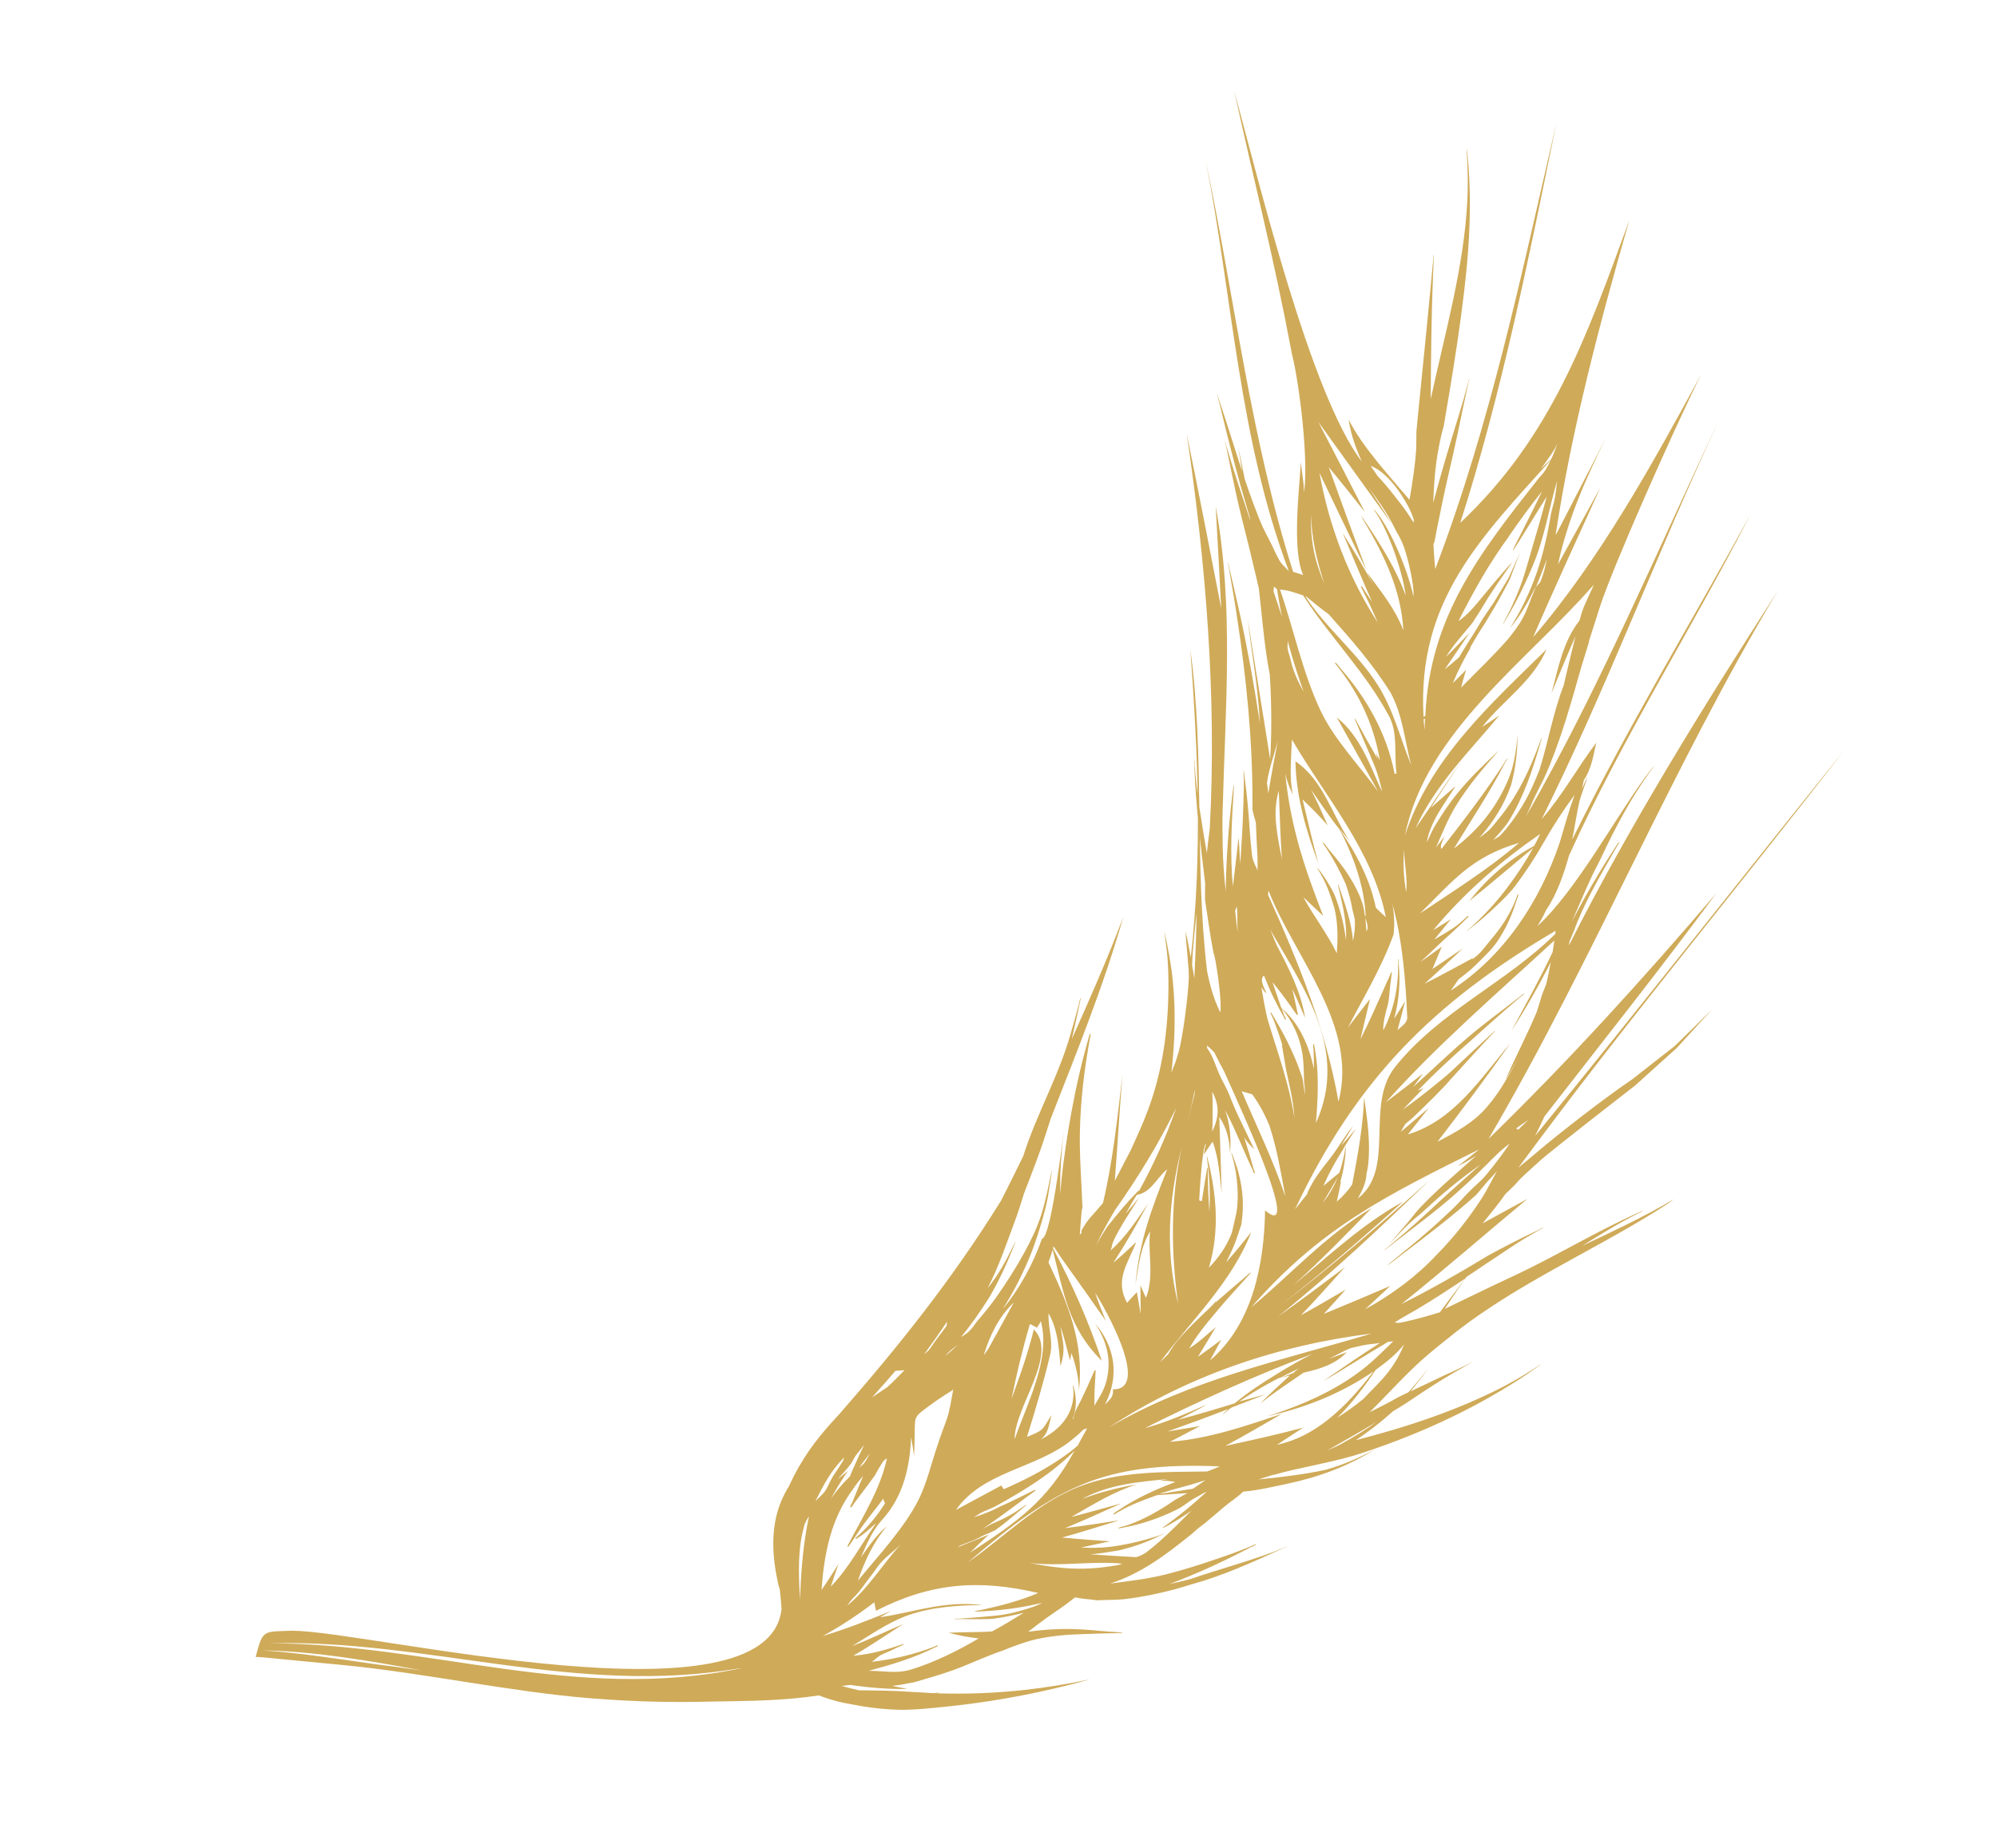 <svg xmlns="http://www.w3.org/2000/svg" width="161" height="149" viewBox="0 0 161 149" fill="none"><path d="M105.054 40.127C105.264 39.553 104.949 38.192 104.876 37.264C104.747 39.546 104.148 44.371 105.068 46.38C104.798 46.272 104.535 46.198 104.252 46.111C100.821 35.308 99.537 24.021 97.213 12.97C99.372 24 99.882 35.418 103.896 46.019C103.896 46.019 103.896 46.019 103.879 46.022C103.638 45.784 103.312 45.474 103.153 45.203C102.882 44.721 102.714 44.309 102.481 43.839C102.333 43.53 102.147 43.21 101.999 42.901C101.83 42.578 101.665 42.183 101.534 41.871C100.306 38.819 99.439 35.699 98.397 32.594C98.306 32.309 98.206 31.973 98.095 31.674C98.225 32.165 98.359 32.672 98.471 33.166C98.936 35.12 99.429 37.033 99.963 38.974C100.317 40.257 100.725 41.547 101.078 42.829C100.409 40.737 99.674 38.675 99.053 36.555C99.013 36.438 98.953 36.219 98.909 36.085C98.862 35.934 98.812 35.766 98.782 35.612C98.779 35.595 98.762 35.598 98.765 35.615C98.792 35.752 98.835 35.975 98.875 36.092C99.113 37.236 99.331 38.367 99.586 39.509C99.927 41.096 100.33 42.636 100.723 44.213C100.906 44.978 101.088 45.742 101.278 46.541C101.344 46.795 101.42 47.189 101.49 47.46C101.906 51.094 102.098 54.771 103.453 58.207C110.009 68.443 112.908 68.827 113.456 82.104C113.402 82.559 112.962 82.768 112.666 83.074C112.873 82.305 113.094 81.516 113.281 80.734C113.001 81.214 112.7 81.681 112.399 82.148C112.803 80.648 112.913 79.187 112.756 77.636C112.746 77.584 112.751 77.335 112.714 77.324C112.68 77.331 112.726 77.57 112.719 77.625C112.753 79.556 112.394 81.384 111.529 83.079C111.465 82.558 111.756 81.489 111.862 81.114C112.017 80.533 111.995 80.146 112.049 79.78C112.083 79.4 112.093 79.363 112.13 79.089C112.166 78.816 112.174 78.672 112.216 78.433C112.213 78.416 112.21 78.398 112.193 78.402C112.176 78.405 112.172 78.388 112.158 78.408C112.05 78.678 112.037 78.698 111.901 79.009C111.748 79.323 111.846 79.091 111.602 79.671C111.094 80.817 110.311 82.567 109.679 83.808C109.92 82.749 110.202 81.629 110.456 80.549C109.858 81.322 109.274 82.074 108.677 82.846C109.961 80.378 111.402 77.985 112.352 75.35C113.042 69.246 106.433 64.085 104.687 58.343C102.409 51.033 101.399 43.479 99.82 36.016C101.143 44.363 102.914 52.73 102.401 61.236C101.809 57.422 101.169 53.635 100.576 49.822C100.912 52.672 101.436 55.485 101.576 58.337C101.145 55.453 100.628 52.584 100.009 49.735C99.694 48.285 99.339 46.808 99.003 45.344C99 45.327 98.983 45.33 98.986 45.347C99.049 45.673 99.145 46.17 99.18 46.447C99.378 47.564 99.578 48.699 99.731 49.771C100.49 54.726 100.988 59.712 100.976 64.727C100.985 64.867 100.977 65.1 100.972 65.26C101.041 65.62 101.145 65.974 101.252 66.344C101.28 67.227 101.328 68.124 101.376 69.021C101.395 69.302 101.38 69.874 101.382 70.069C101.384 70.264 101.409 70.117 101.419 70.257C101.227 69.814 100.993 69.433 100.939 68.963C100.858 68.268 100.795 67.569 100.748 66.868C100.659 65.481 100.542 64.135 100.347 62.751C100.327 62.648 100.3 62.138 100.265 62.144C100.248 62.148 100.275 62.658 100.278 62.764C100.287 63.917 100.238 65.046 100.192 66.193C100.149 67.356 100.052 68.512 99.992 69.679C99.929 68.98 99.934 68.268 99.85 67.556C99.711 68.862 99.557 70.189 99.397 71.482C99.149 68.899 99.298 66.258 99.464 63.703C99.502 63.073 99.463 63.24 99.406 63.678C99.061 66.41 98.856 69.133 98.819 71.895C98.698 70.71 98.597 69.539 98.578 68.334C98.568 67.358 98.531 66.335 98.572 65.349C98.775 57.171 99.498 48.927 98.009 40.826C98.164 43.568 98.316 46.294 98.453 49.04C97.549 44.344 96.628 39.652 95.676 34.984C97.226 45.526 98.094 56.129 97.535 66.793C97.451 67.467 97.365 68.123 97.298 68.794C96.894 66.419 96.477 64.064 96.312 61.644C96.306 61.52 96.332 61.373 96.291 61.257C96.269 61.51 96.301 61.77 96.299 62.037C96.428 65.105 96.786 68.163 97.161 71.219C97.141 71.667 97.154 72.109 97.151 72.554C97.374 73.986 97.526 75.237 97.813 76.727C97.869 77.019 97.864 76.806 98.005 77.543C98.133 78.301 98.504 80.593 98.387 81.646C97.87 80.626 97.54 79.464 97.312 78.281C96.296 69.68 97.135 61.023 95.968 52.379C96.582 60.827 96.939 68.774 96.005 77.218C95.87 76.515 95.749 75.792 95.579 75.096C95.615 75.835 95.695 76.531 95.752 77.284C95.789 77.757 95.841 78.209 95.847 78.794C95.791 80.351 95.346 83.76 94.999 84.911C94.575 86.308 94.765 85.543 94.436 86.512C94.731 83.985 94.797 81.556 94.548 79.062C94.417 77.737 94.153 76.366 93.865 75.053C93.955 75.8 94.079 76.629 94.135 77.382C94.188 78.118 94.206 78.95 94.201 79.662C94.177 83.043 93.732 86.364 92.546 89.524C92.124 90.654 91.647 91.688 91.146 92.779C90.716 93.591 90.306 94.416 89.876 95.228C90.095 92.395 90.256 89.539 90.492 86.703C90.087 90.14 89.727 93.621 88.922 97.011C88.577 97.433 88.239 97.8 87.859 98.229C87.642 98.484 87.41 98.848 87.237 99.148C87.181 99.23 87.16 99.305 87.211 99.384C87.152 99.449 87.114 99.527 87.052 99.575C87.09 99.123 87.168 98.148 87.191 97.806C87.214 97.464 87.248 97.547 87.27 97.382C87.274 97.222 87.268 97.098 87.252 97.013C87.195 95.424 87.073 93.866 87.056 92.305C87.034 89.697 87.292 87.159 87.721 84.588C87.753 84.387 87.814 84.055 87.857 83.816C87.871 83.707 87.91 83.539 87.924 83.43C87.932 83.375 87.857 83.354 87.849 83.409C87.712 83.897 87.551 84.444 87.431 84.929C86.886 86.989 86.467 89.06 86.124 91.152C85.851 92.875 85.592 94.578 85.484 96.322C85.415 94.025 85.671 91.754 86.019 89.501C85.802 90.592 84.826 99.737 84.004 99.895C83.267 101.974 82.24 103.842 80.848 105.568C81.725 104.119 82.238 103.185 82.972 101.462C83.488 100.261 84.283 97.744 84.494 96.442C84.677 95.269 84.715 95.191 84.818 94.247C84.562 95.504 84.324 96.759 83.949 97.951C83.606 99.03 83.134 99.992 82.596 100.984C81.913 102.235 81.162 103.41 80.339 104.582C79.865 105.259 79.288 105.957 78.736 106.596C78.332 107.172 78.103 107.465 77.478 107.816C78.3 106.823 79.023 105.777 79.718 104.683C80.512 103.358 81.186 101.877 81.737 100.491C81.964 99.915 81.912 100.014 81.696 100.464C81.123 101.64 80.467 102.851 79.618 103.885C80.527 102.146 81.157 100.248 81.848 98.391C82.106 97.701 82.334 96.947 82.555 96.246C83.001 95.059 83.472 93.902 83.895 92.683C84.184 91.881 84.444 91.013 84.713 90.197C86.809 84.835 88.98 79.495 90.56 73.948C89.3 77.282 87.867 80.544 86.412 83.792C86.663 82.695 86.911 81.581 87.141 80.47C87.07 80.466 86.987 80.962 86.966 81.037C86.762 81.823 86.537 82.595 86.313 83.367C85.354 86.786 83.549 89.87 82.491 93.237C81.904 94.435 81.317 95.632 80.709 96.815C76.79 103.132 72.552 108.445 67.658 114.043C66.141 115.668 65.036 117.036 63.998 119.031C63.88 119.249 63.72 119.618 63.591 119.873C61.999 122.401 62.149 125.305 62.827 128.089C62.845 127.535 63.061 130.319 63.007 129.76C61.941 139.456 29.904 131.549 23.604 131.5C21.221 131.586 21.198 131.377 20.635 133.529L20.652 133.526C20.608 133.57 20.583 133.628 20.707 133.622C20.991 133.62 21.281 133.653 21.589 133.683C21.897 133.713 22.259 133.749 22.567 133.779C24.541 133.968 25.663 134.072 27.8 134.282C34.213 134.913 41.188 136.432 47.632 136.95C51.258 137.23 54.044 137.298 57.546 137.21C60.346 137.168 63.221 137.148 66.017 136.716C66.938 137.072 67.874 137.318 68.845 137.469C70.195 137.742 72.1 137.944 73.47 137.858C74.141 137.836 74.802 137.762 75.466 137.705C78.398 137.425 81.283 136.994 84.163 136.35C85.407 136.075 86.645 135.766 87.876 135.422C86.135 135.793 84.394 136.075 82.62 136.274C80.287 136.528 77.925 136.627 75.564 136.549C75.612 136.522 75.66 136.495 75.708 136.468C75.475 136.548 75.208 136.546 74.972 136.521C74.448 136.479 74.038 136.469 73.48 136.435C72.108 136.325 70.65 136.322 69.261 136.305C68.779 136.202 68.311 136.079 67.86 135.953C68.086 135.927 68.329 135.898 68.556 135.872C70.074 136.095 71.609 136.226 73.15 136.196C72.743 136.114 72.336 136.033 71.93 135.951C72.348 135.906 72.779 135.841 73.187 135.745C73.448 135.712 73.722 135.659 73.972 135.576C74.998 135.272 75.725 135.078 76.806 134.692C78.037 134.26 79.549 133.524 80.87 133.092C81.134 132.988 81.511 132.827 81.762 132.743C82.342 132.525 82.977 132.314 83.539 132.188C84.852 131.899 86.061 131.809 87.368 131.77C88.409 131.73 89.453 131.706 90.497 131.683C90.539 131.622 90.114 131.632 90.039 131.611C89.608 131.588 89.105 131.56 88.688 131.516C87.799 131.421 86.954 131.37 86.081 131.36C85.013 131.353 83.945 131.434 82.889 131.584C83.337 131.231 84.067 130.682 84.49 130.387C85.322 129.818 85.934 129.398 86.674 128.811C87.139 128.917 87.625 128.948 88.097 129C88.24 129.007 88.356 129.056 88.497 129.047C89.165 129.007 89.986 129.027 90.613 128.959C92.003 128.798 93.268 128.537 94.588 128.194C95.113 128.057 95.631 127.887 96.152 127.733C98.433 127.116 100.953 125.991 103.11 125.007C103.288 124.919 103.532 124.801 103.731 124.728C103.748 124.724 103.745 124.707 103.728 124.71C103.628 124.747 103.515 124.805 103.415 124.842C103.216 124.916 102.973 125.034 102.773 125.107C100.553 125.944 98.286 126.54 96.053 127.308C95.463 127.475 94.866 127.607 94.27 127.74C96.326 126.971 98.303 126.075 100.275 125.055C100.406 124.995 100.633 124.88 100.76 124.802C100.904 124.721 101.192 124.648 101.258 124.528C101.272 124.508 101.255 124.511 101.238 124.515C101.09 124.579 100.86 124.676 100.729 124.737C99.875 125.097 98.993 125.409 98.125 125.7C96.725 126.183 95.418 126.595 93.978 126.961C92.52 127.33 90.989 127.501 89.499 127.699C91.976 126.902 94.01 125.373 96.024 123.741C96.21 123.599 96.492 123.313 96.757 123.12C97.225 122.781 98.245 121.892 98.596 121.593C99.298 120.996 99.642 120.841 100.227 120.284C101.399 120.183 102.588 119.9 103.733 119.662C106.328 119.109 108.669 118.25 110.903 116.842C109.635 117.548 108.321 118.104 106.925 118.515C105.115 118.899 103.292 119.125 101.46 119.3C101.745 119.21 102.012 119.123 102.314 119.029C102.431 118.989 102.599 118.939 102.736 118.912C102.842 118.91 102.965 118.904 103.071 118.901C102.982 118.9 102.876 118.903 102.787 118.902C104.896 118.319 107.089 117.985 109.192 117.367C113.933 115.868 118.448 113.843 122.619 111.139C122.997 110.888 123.437 110.59 123.812 110.322C123.922 110.248 124.077 110.129 124.187 110.055C124.205 110.051 124.181 110.02 124.184 110.038C123.238 110.664 122.269 111.259 121.252 111.793C117.47 113.747 113.408 115.08 109.293 116.139C110.366 115.435 111.354 114.658 112.308 113.799C113.109 113.343 113.876 112.804 114.632 112.303C115.815 111.524 116.974 110.804 118.211 110.121C118.373 110.037 118.63 109.898 118.806 109.794C118.627 109.881 118.366 110.003 118.204 110.087C117.555 110.407 116.951 110.684 116.312 110.967C115.45 111.381 114.588 111.796 113.723 112.194C114.213 111.602 114.683 110.996 115.129 110.359C114.701 110.904 114.317 111.404 113.834 111.941C113.789 111.986 113.565 112.295 113.462 112.315C112.906 112.565 112.424 112.835 111.895 113.132C111.428 113.382 110.906 113.625 110.422 113.878C111.856 112.465 113.198 110.944 114.7 109.607C115.595 108.812 116.525 108.1 117.447 107.354C122.365 103.545 128.034 101.05 133.308 97.795C133.672 97.565 134.133 97.281 134.494 97.034C134.556 96.986 134.92 96.756 134.866 96.749C132.504 98.146 130.025 99.298 127.549 100.468C129.024 99.544 130.581 98.587 132.106 97.831C132.69 97.541 132.522 97.591 132.113 97.776C128.676 99.309 125.466 101.278 122.076 102.873C121.372 103.186 120.888 103.439 120.153 103.776C118.995 104.319 117.666 104.983 116.478 105.55C117.042 104.695 117.62 103.819 118.221 102.975C118.349 102.897 118.521 102.775 118.631 102.701C118.947 102.498 119.401 102.179 119.669 102.003C120.948 101.17 122.087 100.347 123.383 99.6C123.734 99.39 124.105 99.194 124.455 98.984C124.25 99.024 124.084 99.18 123.885 99.254C122.549 99.885 121.254 100.543 119.969 101.252C117.693 102.632 115.373 103.968 112.99 105.155C116.422 102.397 119.756 99.498 123.14 96.678C121.934 97.337 120.728 97.996 119.522 98.655C120.14 97.896 120.889 96.987 121.36 96.293C123.09 94.662 121.527 95.958 124.255 93.514C124.951 92.882 130.313 88.704 131.814 87.544C133.299 86.21 133.994 85.578 135.176 84.515C136.114 83.482 137.084 82.424 138.039 81.387C137.04 82.379 136.023 83.375 135.02 84.35C133.863 85.266 132.886 86.005 131.623 87.012C129.342 88.553 125.68 91.409 123.924 92.902C122.154 94.416 123.58 93.146 122.395 94.192C130.832 82.722 139.974 71.773 148.652 60.541C140.336 70.886 132.16 81.311 123.762 91.6C124.019 91.089 124.273 90.56 124.509 90.035C129.166 84.038 133.86 78.14 138.37 72.029C132.423 78.985 126.575 85.443 120.006 91.844C128.395 77.539 134.715 61.998 143.313 47.671C137.404 56.86 131.404 66.492 126.491 76.235C126.509 76.143 126.516 75.999 126.538 75.924C126.559 75.849 126.534 75.907 126.572 75.829C126.611 75.75 126.684 75.576 126.719 75.481C126.865 75.132 127.032 74.709 127.161 74.365C128.032 72.242 129.203 70.293 130.33 68.299C130.368 68.22 130.558 68.006 130.524 67.923C130.521 67.906 130.504 67.91 130.49 67.93C130.435 68.012 130.324 68.175 130.269 68.257C128.978 70.229 127.8 72.233 126.727 74.324C127.246 73.14 127.73 71.963 128.282 70.772C128.533 70.226 128.904 69.568 129.154 69.022C130.277 66.638 131.491 64.361 133.033 62.215C133.133 62.09 133.299 61.844 133.413 61.698C133.117 62.004 132.885 62.368 132.612 62.705C130.057 66.236 127.046 71.828 123.952 74.68C124.208 74.258 124.448 73.838 124.646 73.392C125.521 72.121 126.087 70.448 126.498 68.983C130.831 59.458 136.356 50.77 141.126 41.481C136.326 50.243 131.172 58.735 126.751 67.708C126.96 66.672 127.111 65.613 127.341 64.591C127.531 63.915 127.813 63.256 128.003 62.58C127.856 62.928 127.69 63.262 127.543 63.61C127.586 63.371 127.646 63.128 127.692 62.906C128.315 61.986 128.452 60.947 128.693 59.888C127.179 61.903 125.958 64.146 124.298 66.048C129.497 55.574 133.626 44.525 138.569 33.923C133.526 44.562 128.912 55.58 123.044 65.809C123.322 65.222 123.507 64.707 123.802 64.117C124.226 63.271 124.604 62.559 124.963 61.654C125.629 59.944 126.028 58.783 126.599 56.861C127.156 55.047 127.169 54.743 128.03 52.018C128.486 50.597 127.363 53.995 128.984 48.937C130.03 45.697 134.887 34.738 137.155 30.179C133.36 37.147 129.039 45.07 123.606 51.377C125.326 47.385 127.21 43.325 129.018 39.334C127.884 41.383 126.74 43.469 125.606 45.518C126.375 41.94 127.843 38.583 129.472 35.319C128.125 37.924 126.792 40.509 125.445 43.114C125.442 43.097 125.442 43.097 125.422 43.083C126.736 34.495 128.959 26.105 131.354 17.771C127.95 27.046 125.129 35.195 117.727 42.165C121.099 31.617 123.258 20.769 125.475 9.946C122.639 22.168 120.195 34.119 115.709 45.895C115.648 45.214 115.592 44.549 115.566 43.861C115.607 43.8 115.621 43.779 115.642 43.704C115.681 43.537 115.727 43.315 115.749 43.151C115.788 42.983 115.83 42.744 115.856 42.597C116.122 41.301 116.374 40.027 116.663 38.762C116.953 37.498 117.246 36.251 117.516 34.973C117.785 33.695 118.037 32.42 118.323 31.139C118.348 30.991 118.408 30.749 118.451 30.599L118.447 30.581L118.43 30.585C118.388 30.735 118.328 30.978 118.286 31.128C117.909 32.587 117.451 33.99 117.016 35.425C116.49 37.125 116.016 38.816 115.549 40.541C115.602 39.34 115.628 38.553 115.802 37.24C115.888 36.584 116.145 35.148 116.39 34.39C116.534 33.474 116.708 32.534 116.855 31.634C117.288 28.992 117.704 26.353 118.014 23.716C118.392 20.604 118.61 17.488 118.451 14.355C118.424 13.756 118.371 13.108 118.307 12.499C118.301 12.376 118.278 12.167 118.255 12.047C118.252 12.03 118.235 12.033 118.238 12.05C118.327 13.437 118.369 14.851 118.297 16.233C118.008 21.656 116.478 26.909 115.345 32.192C115.369 28.899 115.396 25.624 115.525 22.329C115.554 21.737 115.586 21.073 115.597 20.485C115.555 20.635 115.567 20.793 115.546 20.957C115.178 24.955 114.773 28.943 114.371 32.948C114.305 33.529 114.256 34.197 114.193 34.795C114.194 35.257 114.176 35.722 114.177 36.184C114.088 37.57 113.869 38.927 113.637 40.305C112.022 38.377 109.855 36.075 108.731 33.839C108.907 35.031 109.29 36.095 109.792 37.224C105.635 31.787 101.477 14.531 99.509 7.356C101.143 14.826 102.632 20.44 104.172 28.62C104.698 30.616 105.631 37.581 105.054 40.127ZM106.935 117.002C108.296 116.224 109.661 115.464 111.012 114.635C110.093 115.31 109.137 115.885 108.141 116.432C107.917 116.564 107.523 116.729 107.31 116.823C107.097 116.917 107.1 116.935 106.935 117.002ZM96.291 78.886C96.225 78.544 96.173 78.18 96.107 77.838C96.155 76.425 96.315 75.043 96.473 73.644C96.444 75.249 96.392 76.823 96.308 78.421C96.311 78.527 96.299 78.743 96.291 78.886ZM114.003 42.207C113.347 41.107 112.652 40.264 111.882 39.31C111.627 39.004 111.332 38.669 111.063 38.383C110.87 38.118 110.64 37.754 110.498 37.568C112.024 38.11 113.461 40.499 113.861 41.559C114.24 42.606 113.768 41.541 114.003 42.207ZM114.455 43.169C114.455 43.169 114.431 43.138 114.428 43.12C114.448 43.134 114.455 43.169 114.455 43.169ZM124.586 37.912C124.368 38.257 124.182 38.399 124.068 38.545C119.312 44.579 115.257 49.732 114.912 57.725C114.864 57.752 114.815 57.779 114.767 57.806C114.239 48.417 119.396 43.355 125.223 36.883C124.889 37.179 124.558 37.491 124.227 37.804C124.511 37.429 124.777 37.058 125.026 36.69C125.247 36.363 125.497 35.995 125.585 35.623C125.429 36.293 124.901 37.425 124.586 37.912ZM125.389 75.31C121.39 79.279 116.068 81.548 112.487 86.023C109.994 89.133 112.575 94.234 109.467 96.645C109.814 96.045 110.13 95.38 110.169 94.662C110.212 94.422 110.301 94.05 110.312 93.835C110.493 92.005 110.232 90.278 109.974 88.479C109.896 90.84 109.458 93.181 109.017 95.506C108.674 96.034 108.247 96.489 107.775 96.9C107.902 96.36 108.008 95.806 108.115 95.253C108.084 95.276 108.074 95.314 108.043 95.338C108.323 94.395 108.477 93.441 108.501 92.459C108.498 92.442 108.481 92.445 108.484 92.463C108.376 93.194 108.207 93.884 107.983 94.567C107.553 94.917 107.122 95.266 106.695 95.633C107.11 94.647 107.626 93.73 108.198 92.82C108.541 92.203 108.942 91.61 109.309 91.024C108.919 91.49 108.543 91.936 108.129 92.371C108.454 91.846 108.763 91.325 109.085 90.783C108.394 91.627 107.898 92.558 107.228 93.415C106.8 93.96 106.344 94.545 105.96 95.135C105.752 95.53 105.499 95.881 105.383 96.294C105.052 96.696 104.741 97.111 104.409 97.512C109.334 87.092 115.512 80.873 125.411 75.057C125.41 75.146 125.396 75.255 125.389 75.31ZM103.626 96.49C102.658 93.584 101.305 90.806 100.107 87.998C100.39 88.085 100.671 88.156 100.954 88.243C101.534 89.038 101.983 89.893 102.353 90.8C102.955 92.638 103.277 94.585 103.626 96.49ZM106.638 96.995C107.057 96.31 107.455 95.611 107.871 94.909C107.54 95.683 107.156 96.362 106.638 96.995ZM115.89 92.067C117.911 89.457 119.857 86.825 121.773 84.128C119.367 86.955 117.248 90.349 113.502 91.479C114.075 90.764 114.631 90.053 115.188 89.341C114.44 89.983 113.696 90.641 112.929 91.269C113.046 91.051 113.168 90.85 113.303 90.629C113.471 90.489 113.75 90.276 113.885 90.143C114.502 89.562 115.053 89.012 115.636 88.438C116.098 87.975 116.542 87.517 116.963 87.027C118.05 85.84 119.102 84.66 120.21 83.487C120.299 83.399 120.447 83.246 120.534 83.14L120.53 83.123L120.513 83.127C120.424 83.215 120.258 83.371 120.165 83.442C119.094 84.431 118.07 85.392 117.016 86.377C116.565 86.802 116.038 87.205 115.563 87.599C114.764 88.25 113.942 88.87 113.099 89.477C113.647 88.909 114.209 88.321 114.758 87.754C114.61 87.818 114.462 87.882 114.297 87.949C115.677 86.528 117.124 85.183 118.615 83.883C119.89 82.749 121.144 81.601 122.459 80.495C122.518 80.43 122.896 80.18 122.869 80.132C122.842 80.084 122.515 80.413 122.432 80.447C121.073 81.508 119.7 82.501 118.402 83.604C116.859 84.914 115.422 86.311 113.923 87.665C114.193 87.311 114.459 86.94 114.708 86.573C113.723 87.366 112.732 88.126 111.724 88.889C115.923 84.206 120.696 80.106 125.313 75.84C125.266 76.151 125.219 76.462 125.173 76.773C124.165 78.922 122.986 81.016 121.862 83.116C123.011 81.331 124.061 79.493 125.027 77.584C124.913 78.192 124.799 78.8 124.647 79.398C124.504 79.763 124.341 80.115 124.236 80.49C124.113 80.87 124.011 81.262 123.885 81.624C123.105 83.481 122.165 85.243 121.368 87.103C121.732 86.5 122.075 85.883 122.439 85.279C121.686 86.633 120.957 88.017 119.939 89.191C118.859 90.501 117.378 91.301 115.89 92.067ZM123.213 90.32C122.941 90.568 122.672 90.833 122.404 91.098C122.359 91.053 122.301 91.028 122.226 91.007C122.55 90.75 122.883 90.543 123.213 90.32ZM110.067 105.576C110.729 104.951 111.407 104.322 112.086 103.694C110.315 104.462 108.523 105.215 106.727 105.952C107.314 105.306 107.9 104.66 108.484 103.997C107.284 104.69 106.105 105.397 104.882 106.059C106.099 104.811 107.248 103.488 108.435 102.176C106.652 103.532 104.866 104.871 103.036 106.165C107.319 102.746 111.302 98.975 115.245 95.177C111.321 98.705 107.326 102.14 103.128 105.348C106.573 102.658 109.865 99.821 113.107 96.904C109.846 98.705 107.138 101.252 104.29 103.631C106.467 101.648 108.533 99.544 110.577 97.427C106.92 99.57 104.101 102.743 100.868 105.427C106.504 98.975 111.783 96.395 119.26 92.68C118.689 93.128 118.121 93.593 117.533 94.044C118.051 93.784 118.546 93.493 119.021 93.189C117.519 94.526 115.976 95.836 114.569 97.298C114.183 97.692 113.848 98.165 113.485 98.591C112.978 99.186 112.467 99.764 111.963 100.377C112.477 99.816 113.022 99.231 113.577 98.698C113.966 98.32 114.465 97.958 114.841 97.601C116.288 96.256 117.758 95.031 119.371 93.903C118.297 94.874 117.215 95.811 116.144 96.799C114.851 98.026 113.532 99.204 112.138 100.361C112 100.476 111.769 100.663 111.631 100.778C111.631 100.778 111.618 100.799 111.635 100.795C111.635 100.795 111.655 100.809 111.652 100.792C111.807 100.673 112.037 100.487 112.178 100.388C113.077 99.7 113.958 99.015 114.839 98.33C115.72 97.645 116.567 96.967 117.401 96.22C118.234 95.473 119.034 94.732 119.823 93.941C120.419 93.346 121.009 92.717 121.714 92.226C121.092 93.145 120.466 93.959 119.745 94.826C119.427 95.207 118.935 95.604 118.563 95.978C118.083 96.444 117.666 96.951 117.187 97.416C116.918 97.681 116.477 98.068 116.222 98.313C115.064 99.406 113.911 100.339 112.682 101.34C112.406 101.571 112.065 101.832 111.81 102.077C112.203 101.806 112.65 101.453 113.022 101.168C115.052 99.622 117.069 98.096 118.963 96.399C119.26 96.093 119.571 95.677 119.833 95.378C120.14 95.035 120.392 94.773 120.685 94.45C120.259 95.189 119.905 95.933 119.454 96.642C118.385 98.287 117.214 99.774 115.832 101.178C114.197 102.932 112.204 104.4 110.067 105.576ZM110.57 107.54C103.377 109.69 95.912 111.251 89.388 115.12C95.777 110.922 103.002 108.482 110.57 107.54ZM97.328 113.253C95.687 113.96 94.035 114.705 92.293 115.165C96.686 112.968 101.212 110.906 105.804 109.187C104.815 109.679 103.887 110.213 102.934 110.806C101.755 111.512 100.607 112.284 99.532 113.167C98.023 113.635 96.511 114.086 94.971 114.489C95.764 114.088 96.558 113.686 97.328 113.253ZM78.028 125.997C85.14 119.919 88.796 117.864 98.343 118.247C97.996 118.385 97.67 118.537 97.32 118.658C93.794 118.715 90.252 118.597 86.899 119.918C83.504 121.3 80.973 123.938 78.028 125.997ZM95.805 119.838C95.785 119.824 95.764 119.81 95.744 119.796C96.234 119.666 96.701 119.505 97.188 119.358C96.889 119.558 96.607 119.755 96.325 119.951C96.277 119.978 96.215 120.026 96.166 120.053C95.252 120.193 94.34 120.351 93.422 120.474C94.191 120.22 94.948 120.003 95.727 119.8C95.768 119.827 95.788 119.841 95.805 119.838ZM104.284 110.706C103.923 110.864 103.556 110.988 103.172 111.115C103.673 110.859 104.192 110.599 104.714 110.356C104.573 110.454 104.418 110.573 104.284 110.706ZM111.249 108.298C109.681 109.293 108.178 110.347 106.654 111.387C108.431 110.369 110.133 109.242 111.907 108.207C112.047 108.198 112.184 108.172 112.325 108.162C111.411 109.049 110.504 109.97 109.459 110.722C107.418 112.217 105.107 113.231 102.72 114.028C102.534 114.082 102.349 114.135 102.184 114.202C102.49 114.126 103 114.01 103.271 113.94C105.96 113.227 108.469 112.139 110.746 110.581C109.651 112 108.488 113.344 107.087 114.467C105.838 115.454 104.518 116.17 102.948 116.508C103.66 116.051 104.351 115.58 105.063 115.123C102.985 115.683 100.887 116.14 98.789 116.598C100.318 115.77 101.837 114.891 103.339 114.015C100.368 115.014 97.452 116.02 94.318 116.268C95.126 115.846 95.933 115.424 96.757 114.998C95.88 115.149 94.999 115.283 94.122 115.435C95.769 114.851 97.413 114.25 99.033 113.618C98.899 113.751 98.747 113.887 98.612 114.019C98.595 114.022 98.599 114.04 98.616 114.036C98.616 114.036 98.636 114.05 98.633 114.033C98.802 113.894 98.987 113.751 99.153 113.595C99.198 113.551 99.263 113.521 99.311 113.494C99.593 113.386 99.956 113.245 100.221 113.141C100.866 112.892 101.446 112.674 102.074 112.428C101.35 112.639 100.62 112.815 99.896 113.025C100.636 112.528 101.365 112.067 102.152 111.632C102.457 111.466 102.794 111.277 103.103 111.128C103.408 111.052 103.7 110.996 103.988 110.923C103.171 111.666 102.355 112.41 101.582 113.198C102.46 112.496 103.324 111.904 104.266 111.26C104.486 111.111 104.847 110.864 105.098 110.691C106.425 110.382 107.605 110.048 108.584 109.042C108.087 109.227 107.589 109.412 107.088 109.579C107.696 109.32 108.266 108.961 108.877 108.719C109.32 108.616 109.793 108.49 110.242 108.421C110.591 108.389 110.92 108.344 111.249 108.298ZM116.086 105.821C115.214 106.095 114.371 106.329 113.452 106.541C113.298 106.571 112.993 106.647 112.784 106.67C112.698 106.686 112.531 106.648 112.424 106.65C113.023 106.251 113.703 105.906 114.308 105.541C115.614 104.756 116.862 103.947 118.121 103.101C117.444 104.013 116.763 104.908 116.086 105.821ZM107.807 114.328C109.003 113.156 109.978 111.849 110.918 110.459C111.761 109.852 112.563 109.218 113.206 108.401C112.878 109.193 112.483 109.909 111.958 110.597C111.346 111.39 110.592 112.086 109.899 112.824C109.238 113.36 108.536 113.868 107.807 114.328ZM91.612 125.568C90.374 125.504 89.132 125.424 87.907 125.339C88.695 125.277 89.452 125.149 90.227 125.017C91.348 124.748 92.415 124.383 93.452 123.863C93.501 123.836 93.813 123.705 93.81 123.688C93.806 123.671 93.494 123.802 93.429 123.832C92.341 124.184 91.292 124.457 90.171 124.637C89.157 124.815 88.168 124.845 87.145 124.793C87.93 124.624 88.715 124.455 89.483 124.29C88.186 124.202 86.907 124.11 85.621 123.985C87.157 123.565 88.68 123.076 90.224 122.601C88.774 122.827 87.325 123.052 85.866 123.227C87.397 122.594 88.901 121.914 90.405 121.233C89.053 121.6 87.723 121.981 86.368 122.33C88.097 121.34 89.761 120.291 91.672 119.692C90.143 119.968 88.666 120.324 87.21 120.888C89.43 119.679 91.762 119.514 94.218 119.255C93.978 119.301 93.721 119.351 93.481 119.397C93.906 119.386 94.34 119.427 94.764 119.505C93.158 120.117 91.619 120.804 90.189 121.772C90.096 121.844 89.769 121.995 89.775 122.119C89.782 122.153 89.813 122.129 89.83 122.126C89.957 122.048 90.146 121.923 90.26 121.865C91.157 121.355 92.066 121.002 93.048 120.653C93.113 120.623 93.23 120.583 93.315 120.566C94.123 120.517 94.928 120.451 95.736 120.402C95.32 120.642 94.846 120.858 94.472 121.125C93.371 121.871 92.281 122.489 91.036 122.942C90.936 122.979 90.734 123.036 90.617 123.076C90.532 123.093 90.086 123.178 90.188 123.248C91.843 122.982 93.363 122.476 94.857 121.744C95.28 121.539 95.586 121.284 95.978 121.013C96.198 120.864 96.49 120.719 96.762 120.56C96.875 120.503 97.126 120.33 97.281 120.3C96.164 121.333 94.983 122.307 93.731 123.187C93.713 123.28 94.222 122.968 94.305 122.935C94.913 122.587 95.497 122.208 96.061 121.815C95.182 122.695 94.348 123.531 93.408 124.369C93.105 124.641 92.719 124.946 92.347 125.231C92.302 125.275 91.959 125.43 91.863 125.484C91.76 125.504 91.692 125.517 91.612 125.568ZM82.994 126.037C85.487 126.339 87.972 125.86 90.469 126.09C90.387 126.124 90.287 126.161 90.205 126.194C87.508 126.678 85.671 126.552 82.994 126.037ZM21.19 133.085C25.361 133.152 29.921 133.945 34.013 134.703C32.809 134.544 31.619 134.364 30.419 134.222C27.424 133.804 24.214 133.284 21.19 133.085ZM66.322 131.93C67.802 131.13 69.14 130.232 70.489 129.208C70.532 129.431 70.578 129.671 70.621 129.894C75.039 127.639 78.871 127.328 83.709 128.458C82.247 129.077 80.724 129.477 79.172 129.812C79.086 129.828 78.548 129.896 78.596 129.958C80.434 129.906 82.239 129.683 84.022 129.251C83.558 129.518 82.985 129.682 82.481 129.832C81.757 130.042 81.061 130.212 80.329 130.282C79.315 130.371 78.339 130.47 77.318 130.524C77.267 130.534 76.962 130.521 76.969 130.556C76.975 130.59 77.27 130.551 77.325 130.558C78.215 130.565 79.091 130.591 79.988 130.543C80.855 130.43 81.694 130.268 82.541 130.051C81.699 130.569 80.857 131.087 79.987 131.556C78.813 131.64 77.632 131.601 76.472 131.664C77.278 131.882 78.088 132.029 78.905 132.12C77.214 133.121 75.332 134.052 73.469 134.624C72.262 134.999 71.23 134.717 70.025 134.736C71.867 134.239 73.599 133.728 75.302 132.885C75.382 132.834 75.604 132.791 75.622 132.699C75.558 132.64 75.355 132.786 75.286 132.799C73.666 133.431 72.031 133.799 70.294 134.009C70.59 133.792 70.793 133.557 71.137 133.402C71.563 133.214 72.005 133.022 72.428 132.816C72.493 132.786 72.922 132.614 72.858 132.556C71.509 133.029 70.213 133.403 68.795 133.516C70.17 132.718 71.473 131.827 72.818 130.964C71.438 131.55 70.105 132.197 68.698 132.735C69.973 131.974 71.098 131.171 72.472 130.551C74.319 129.715 76.549 129.481 78.603 129.441C78.743 129.432 79.048 129.445 79.208 129.449C78.819 129.364 78.394 129.375 77.998 129.345C75.431 129.306 73.372 130.057 70.953 130.417C71.242 130.254 71.544 130.072 71.833 129.909C70.003 130.653 68.205 131.372 66.322 131.93ZM79.134 122.141C79.001 122.185 78.668 122.302 78.503 122.369C78.771 122.193 79.05 121.98 79.349 121.869C79.661 121.738 80.155 121.536 80.41 121.38C82.674 120.127 84.819 118.807 86.636 116.983C84.375 121.115 82.046 122.682 78.198 125.218C78.691 124.732 79.198 124.226 79.711 123.754C78.87 124.094 78.047 124.43 77.206 124.77C77.388 124.61 77.591 124.553 77.807 124.476C77.989 124.406 78.236 124.305 78.418 124.234C78.747 124.1 79.022 123.958 79.328 123.792C79.644 123.678 79.953 123.53 80.262 123.382C81.118 122.755 81.928 122.066 82.737 121.377C82.751 121.356 82.73 121.342 82.713 121.346C82.121 121.779 81.52 122.162 80.853 122.486C80.561 122.631 80.249 122.762 79.954 122.89C79.713 123.025 79.473 123.16 79.232 123.295C80.673 122.289 82.071 121.238 83.471 120.204C83.519 120.177 83.472 120.115 83.424 120.143C82.448 120.615 81.527 121.094 80.528 121.535C80.143 121.752 79.649 121.953 79.134 122.141ZM59.711 134.518C59.694 134.522 59.697 134.539 59.68 134.542C46.418 137.291 34.624 132.524 21.666 132.513C34.538 132.167 46.469 136.819 59.711 134.518ZM72.611 124.535C71.148 126.167 69.977 128.116 68.287 129.49C68.487 129.239 68.632 128.98 68.877 128.772C69.218 128.422 69.516 128.028 69.796 127.636C70.076 127.244 70.352 126.925 70.629 126.516C71.082 125.824 71.674 125.39 72.297 124.844C72.387 124.756 72.521 124.623 72.611 124.535ZM80.925 120.09C80.854 119.997 80.797 119.884 80.726 119.791C79.502 120.453 78.293 121.095 77.07 121.757C79.259 118.634 83.521 118.435 86.368 116.146C86.723 115.864 87.057 115.569 87.371 115.259C87.473 115.24 87.559 115.223 87.655 115.169C87.388 115.629 87.142 116.103 86.879 116.58C86.682 116.76 86.341 117.022 86.156 117.164C84.693 118.245 83.212 119.046 81.547 119.811C81.465 119.844 81.056 120.03 80.925 120.09ZM65.224 122.26C64.746 124.485 64.576 126.739 64.498 129.011C64.403 127.412 64.333 125.755 64.58 124.179C64.655 123.738 64.757 123.345 64.87 122.915C64.968 122.683 65.086 122.465 65.224 122.26ZM69.591 119.003C69.302 119.716 68.995 120.432 68.709 121.163C68.674 121.258 68.498 121.452 68.573 121.562C68.679 121.56 68.776 121.328 68.849 121.243C69.412 120.476 69.982 119.745 70.529 118.982C70.685 118.685 70.872 118.365 71.049 118.082C71.183 117.861 71.28 117.718 71.507 117.603C70.962 120.125 69.512 122.377 68.332 124.648C68.307 124.706 68.355 124.768 68.413 124.703C68.638 124.393 68.939 123.927 69.133 123.64C69.79 122.625 70.505 121.812 71.21 120.859C71.236 120.996 71.294 121.11 71.351 121.223C70.728 122.231 69.892 123.245 68.99 124.006C68.945 124.05 68.975 124.115 69.024 124.088C69.089 124.058 69.185 124.004 69.247 123.956C69.77 123.624 70.17 123.21 70.645 122.816C69.428 124.526 68.459 126.418 66.977 127.948C67.197 127.337 67.376 126.698 67.616 126.101C67.149 126.813 66.719 127.535 66.228 128.216C66.452 125.223 66.985 122.454 68.838 119.983C69.045 119.676 69.373 119.258 69.591 119.003ZM68.047 117.54C68.029 117.633 68.008 117.708 67.974 117.803C67.873 117.929 67.755 118.147 67.672 118.27C67.454 118.614 67.24 118.886 67.056 119.224C66.883 119.524 66.754 119.869 66.577 120.152C66.345 120.516 66.019 120.757 65.739 121.059C66.392 119.743 67.003 118.577 68.047 117.54ZM69.667 116.535C69.382 117.088 69.159 117.593 68.898 118.176C68.787 118.429 68.62 118.763 68.533 119.046C67.95 119.621 67.453 120.178 66.997 120.853C67.396 120.065 67.863 119.353 68.361 118.617C68.086 118.848 67.79 119.065 67.514 119.296C67.897 118.884 68.294 118.453 68.633 117.996C68.768 117.775 68.879 117.522 69.035 117.315C69.19 117.107 69.366 116.913 69.535 116.685C69.58 116.641 69.622 116.58 69.667 116.535ZM70.131 117.193C69.999 117.431 69.822 117.803 69.663 117.993C69.504 118.184 69.418 118.201 69.27 118.353C69.547 117.945 69.847 117.567 70.131 117.193ZM76.852 112.042C76.699 112.818 76.594 113.656 76.346 114.396C76.08 115.141 75.808 115.851 75.574 116.571C75.098 117.978 74.717 119.597 74.078 120.893C72.939 123.192 70.769 125.494 69.16 127.474C69.719 125.856 70.397 124.392 71.495 123.079C70.624 123.815 70.06 124.67 69.403 125.597C69.869 124.512 70.332 123.409 71.126 122.546C72.799 120.713 73.367 118.311 73.45 115.878C73.549 116.392 73.627 116.893 73.692 117.413C73.732 116.606 73.735 115.788 73.754 114.966C73.766 114.751 73.761 114.539 73.848 114.344C73.962 114.109 74.145 113.949 74.362 113.783C75.133 113.173 75.951 112.624 76.793 112.106C76.804 112.069 76.818 112.048 76.852 112.042ZM83.034 106.764C83.231 106.868 83.409 106.959 83.606 107.063C83.714 106.882 83.825 106.718 83.915 106.541C84.735 109.6 82.782 113.211 81.803 116.065C81.746 113.552 85.374 109.228 83.349 107.201C82.88 109.104 82.227 110.972 81.549 112.808C81.961 110.792 82.441 108.762 83.034 106.764ZM74.511 109.205C75.144 108.337 75.759 107.472 76.351 106.576C76.336 106.685 76.325 106.812 76.311 106.921C76.086 107.231 75.875 107.52 75.647 107.813C75.419 108.106 75.211 108.412 75.004 108.719C74.924 108.859 74.769 108.977 74.649 109.089C74.59 109.154 74.559 109.178 74.511 109.205ZM72.927 110.487C72.465 110.949 72.024 111.425 71.538 111.857C71.129 112.131 70.72 112.405 70.31 112.679C70.938 111.972 71.584 111.261 72.191 110.54C72.455 110.525 72.684 110.516 72.927 110.487ZM77.227 108.451C76.893 108.746 76.562 109.059 76.225 109.337C76.491 108.966 76.852 108.719 77.227 108.451ZM81.739 105.023C81.264 105.879 80.83 106.673 80.358 107.546C80.227 107.784 80.012 108.146 79.87 108.422C79.79 108.562 79.713 108.719 79.617 108.862C79.52 109.005 79.406 109.151 79.309 109.294C79.799 107.689 80.508 106.202 81.739 105.023ZM87.244 103.803C87.292 103.865 87.363 103.958 87.414 104.037C87.979 104.852 88.566 105.681 89.152 106.51C88.846 105.752 88.543 105.01 88.288 104.242C89.043 105.394 92.839 112.092 89.718 112.035C89.823 112.583 89.458 112.903 89.083 113.259C90.263 110.988 89.917 108.638 88.284 106.713C89.239 108.164 89.635 109.669 89.199 111.371C89.097 111.764 88.937 112.132 88.739 112.49C88.583 112.787 88.372 113.076 88.233 113.37C88.224 112.767 88.235 112.178 88.277 111.566C88.285 111.422 88.296 111.207 88.304 111.063C88.312 110.919 88.321 110.687 88.332 110.56C88.326 110.437 88.25 110.505 88.236 110.525C87.881 111.358 87.544 112.098 87.138 112.941C87.009 113.196 86.794 113.558 86.665 113.902C86.651 113.923 86.549 114.316 86.545 114.388C86.517 114.428 86.497 114.415 86.483 114.435C86.822 113.517 86.804 112.685 86.533 111.742C86.452 111.686 86.535 112.026 86.545 112.077C86.63 113.998 85.536 115.239 83.904 116.087C84.534 115.574 84.563 114.894 84.767 114.108C83.999 115.376 84.146 115.312 82.797 115.873C83.477 113.681 84.136 111.475 84.665 109.24C84.927 108.106 84.473 107.038 84.539 105.906C85.296 107.253 85.351 108.646 85.501 110.163C85.925 108.767 85.712 108.399 85.483 106.932C85.802 107.848 86.014 108.767 86.264 109.697C86.317 109.509 86.349 109.307 86.381 109.105C86.733 110.104 86.976 111.088 86.986 112.152C87.414 108.284 86.132 105.226 84.531 101.802C84.66 101.457 84.755 101.119 84.867 100.777C85.769 104.265 86.132 107.074 88.831 109.736C87.785 106.613 86.452 103.565 84.898 100.665C84.906 100.61 84.93 100.552 84.937 100.497C85.648 101.605 86.458 102.675 87.244 103.803ZM94.983 105.139C93.925 100.935 94.209 96.686 95.273 92.518C94.363 96.656 94.394 100.969 94.983 105.139ZM97.758 90.014C97.77 89.336 97.771 88.696 97.731 88.028C98.349 89.207 98.268 90.076 97.732 91.263C97.759 90.849 97.762 90.404 97.758 90.014ZM91.841 96.573C91.496 96.995 91.12 97.441 90.757 97.866C91.087 97.269 91.433 96.67 91.821 96.097C91.766 96.179 91.713 96.278 91.658 96.36C92.841 96.132 93.225 94.992 94.103 94.29C92.834 97.484 91.836 100.146 91.541 103.598C91.788 102.111 91.929 100.626 92.722 99.301C92.521 101.117 93.079 102.911 92.386 104.661C92.231 104.318 92.093 103.971 91.941 103.645C91.949 104.426 91.954 105.189 91.962 105.969C91.867 105.383 91.752 104.784 91.656 104.198C91.391 104.48 91.125 104.762 90.863 105.061C89.846 103.195 90.93 101.903 91.607 100.155C91.004 100.715 90.404 101.293 89.76 101.826C90.76 100.283 91.693 98.663 92.57 97.037C91.654 98.369 90.781 99.745 89.535 100.838C89.726 100.357 89.54 100.589 89.825 99.947C90.239 99.05 91.242 97.524 91.841 96.573ZM94.823 89.353C94.023 91.657 93.014 93.895 91.828 96.043C91.808 95.94 91.58 96.233 91.535 96.277C91.194 96.627 90.856 96.994 90.538 97.375C90.103 97.885 89.686 98.392 89.271 98.916C88.942 99.424 88.631 99.928 88.343 100.464C88.809 99.468 89.336 98.513 89.9 97.569C91.73 94.978 93.42 92.217 94.823 89.353C94.806 89.356 94.809 89.373 94.823 89.353ZM96.329 87.854C96.322 87.998 96.31 88.124 96.302 88.268C96.095 89.037 95.908 89.819 95.721 90.601C95.936 89.689 96.152 88.777 96.329 87.854ZM97.313 84.288C97.344 84.353 97.599 84.57 97.619 84.584C97.752 84.719 97.817 84.777 97.908 84.884C97.966 84.998 98.026 85.128 98.084 85.241C98.283 85.63 98.458 85.987 98.671 86.355C100.264 89.922 104.986 100.138 101.992 97.605C101.92 101.937 100.999 106.753 97.552 109.709C97.853 109.154 98.155 108.598 98.457 108.042C97.838 108.517 97.211 108.957 96.572 109.418C97.06 108.631 97.545 107.827 98.013 107.026C97.307 107.606 96.652 108.265 95.871 108.735C96.419 107.795 97.075 106.957 97.769 106.131C98.746 104.93 99.809 103.801 100.847 102.641C100.844 102.535 100.579 102.817 100.517 102.865C100.441 102.933 100.303 103.048 100.228 103.116C99.463 103.761 98.716 104.402 97.972 105.061C98.013 105 98.055 104.938 98.093 104.86C97.748 105.282 97.338 105.645 96.948 106.022C96.407 106.535 95.883 107.045 95.356 107.626C95.076 107.929 94.786 108.269 94.537 108.637C94.44 108.78 94.274 109.025 94.184 109.202C93.96 109.423 93.736 109.644 93.512 109.865C96.055 106.461 99.305 103.4 100.874 99.366C100.214 100.186 99.555 101.006 98.854 101.799C99.105 101.253 99.341 100.816 99.567 100.24C99.731 99.799 99.92 99.212 100.078 98.737C100.307 97.254 100.217 95.956 99.828 94.485C99.754 94.197 99.603 93.781 99.489 93.466C99.459 93.4 99.315 92.931 99.267 92.958C99.471 93.647 99.62 94.329 99.704 95.042C99.8 95.912 99.832 96.723 99.706 97.636C99.669 97.91 99.554 98.323 99.5 98.6C99.433 98.897 99.352 99.304 99.257 99.553C98.822 100.614 98.231 101.421 97.462 102.227C98.349 99.266 98.083 96.225 97.317 93.262C97.259 93.238 97.356 93.645 97.348 93.7C97.52 95.053 97.576 96.358 97.501 97.723C97.417 96.548 97.371 95.384 97.376 94.21C97.369 94.176 97.331 94.166 97.321 94.203C97.171 95.085 97.024 95.984 96.891 96.863C96.816 96.842 96.744 96.838 96.683 96.796C96.712 96.026 96.822 94.566 96.885 93.967C96.947 93.369 96.979 93.256 97.019 92.911C97.059 92.565 97.093 92.648 97.129 92.374C97.174 92.33 97.212 92.251 97.253 92.19C97.152 92.494 97.085 92.791 97.055 93.099C97.29 92.752 97.525 92.404 97.761 92.057C98.271 93.416 98.326 94.809 98.497 96.251C98.42 94.187 98.38 92.133 98.302 90.069C98.932 91.032 99.111 91.868 99.171 93.012C99.252 91.77 99.184 90.681 98.761 89.501C99.592 91.047 100.213 92.704 100.962 94.284C101.013 94.363 101.042 94.606 101.151 94.621C101.21 94.556 101.078 94.333 101.061 94.247C100.828 93.403 100.574 92.546 100.306 91.709C100.536 92.073 100.791 92.38 101.114 92.673C100.443 91.221 99.697 89.836 99.122 88.329C98.954 87.917 98.721 87.447 98.502 87.045C98.056 86.206 97.875 85.264 97.298 84.486C97.343 84.442 97.327 84.356 97.313 84.288ZM101.899 78.66C102.165 79.302 102.407 79.913 102.724 80.545C102.954 80.998 103.186 81.469 103.447 81.898C103.498 81.978 103.561 82.214 103.656 82.249C103.712 82.167 103.563 81.947 103.529 81.865C103.455 81.666 103.381 81.467 103.308 81.268C104.217 82.39 104.783 83.578 105.006 85.01C105.107 85.72 105.119 86.428 105.134 87.154C105.172 87.538 105.207 87.904 105.211 88.294C105.126 87.849 105.091 87.393 105.002 86.931C104.888 86.615 104.724 86.131 104.616 85.85C104.025 84.346 103.309 83.027 102.497 81.672C102.47 81.624 102.422 81.651 102.432 81.703C102.489 81.816 102.553 81.964 102.614 82.094C102.674 82.225 102.742 82.39 102.782 82.506C103.003 83.103 103.205 83.687 103.392 84.29C103.372 84.277 103.341 84.3 103.347 84.335C103.394 84.486 103.413 84.677 103.44 84.814C103.518 85.315 103.61 85.794 103.689 86.295C103.967 87.556 104.287 88.846 104.356 90.129C103.941 87.419 102.971 84.78 102.182 82.16C101.986 81.327 101.838 80.466 101.694 79.624C101.819 79.813 101.958 79.981 102.111 80.13C101.977 79.711 101.489 79.023 101.899 78.66ZM102.391 74.939C105.2 79.837 108.724 84.757 106.092 90.559C106.211 89.15 106.286 87.785 106.208 86.361C106.184 85.779 106.1 85.155 106.005 84.569C105.988 84.484 105.955 84.312 105.939 84.227C105.929 84.175 105.86 84.188 105.867 84.223C105.924 84.887 105.926 85.544 105.931 86.219C105.726 85.245 105.445 84.339 104.993 83.467C104.561 82.608 104.015 81.896 103.287 81.254C103.049 80.571 102.828 79.885 102.59 79.202C103.286 80.046 103.916 80.919 104.532 81.814C104.58 81.876 104.645 81.845 104.632 81.777C104.483 81.095 104.337 80.43 104.188 79.748C104.566 80.51 104.861 81.306 105.222 82.072C104.874 79.989 103.926 78.11 102.947 76.254C102.822 75.976 102.691 75.664 102.583 75.382C102.516 75.218 102.455 75.087 102.391 74.939ZM99.711 73.11C99.757 73.35 99.741 73.637 99.753 73.883C99.753 74.346 99.761 74.753 99.775 75.195C99.714 74.602 99.636 74.013 99.578 73.437C99.627 73.321 99.659 73.209 99.711 73.11ZM103.098 63.749C103.17 65.601 103.225 67.457 103.349 69.299C103.007 67.428 102.54 65.652 103.098 63.749ZM102.254 63.983C102.219 63.705 102.18 63.411 102.144 63.133C102.307 61.947 102.736 60.851 103.028 59.693C102.754 61.132 102.477 62.554 102.254 63.983ZM111.728 73.959C111.45 73.711 111.188 73.459 110.926 73.207C110.615 71.686 110.053 70.336 109.31 68.969C108.919 68.227 108.431 67.539 107.991 66.824C108.269 67.161 108.547 67.499 108.829 67.853C107.383 65.697 106.688 62.916 104.44 61.394C104.494 64.262 105.303 66.986 106.297 69.656C105.823 67.934 105.435 66.196 105.013 64.465C105.73 65.144 106.396 65.833 107.051 66.56C106.617 65.595 106.182 64.63 105.696 63.675C106.449 64.721 107.142 65.832 107.957 66.83C108.197 67.246 108.436 67.751 108.621 68.16C109.443 70.027 110.012 71.873 110.1 73.9C110.076 73.869 110.055 73.855 110.032 73.824C109.943 72.81 109.508 71.934 109.021 71.068C108.463 70.109 107.809 69.293 107.096 68.453C106.987 68.35 106.812 67.993 106.665 67.968C106.627 67.957 106.651 67.988 106.654 68.005C106.753 68.146 106.919 68.363 107 68.507C107.582 69.408 108.058 70.312 108.496 71.294C108.731 71.96 108.918 72.652 109.032 73.341C109.102 73.612 109.172 73.883 109.225 74.157C109.265 74.736 109.2 75.317 109.079 75.891C108.967 74.295 108.403 72.84 107.9 71.337C107.897 71.32 107.863 71.327 107.866 71.344C107.892 71.481 107.935 71.704 107.975 71.821C108.291 73.182 108.586 74.44 108.518 75.839C108.356 74.537 108.05 73.317 107.566 72.095C107.249 71.463 106.836 70.796 106.429 70.252C106.121 69.85 106.141 69.952 106.364 70.282C106.733 70.905 107.033 71.54 107.254 72.226C107.408 72.659 107.569 73.125 107.652 73.553C107.866 74.667 107.858 75.735 107.775 76.871C107.006 75.277 105.924 73.904 105.073 72.344C105.613 72.844 106.14 73.365 106.681 73.865C105.141 69.931 104.039 66.607 103.615 62.37C103.747 62.967 103.962 63.53 104.229 64.082C103.921 62.578 104.109 61.155 104.154 59.636C106.88 64.283 110.661 68.602 111.728 73.959ZM110.085 74.009C110.135 74.266 110.411 74.871 110.149 75.081C110.157 75.026 110.143 74.958 110.151 74.903C110.125 74.588 110.087 74.293 110.085 74.009ZM107.911 88.841C106.892 82.995 104.652 77.543 102.227 72.145C102.241 72.036 102.256 71.927 102.27 71.817C104.353 77.192 109.52 82.702 107.911 88.841ZM115.554 75C118.078 71.955 120.93 69.504 124.173 67.245C124.024 67.576 123.854 67.893 123.684 68.21C121.577 69.362 119.948 70.777 118.446 72.666C120.184 71.265 121.879 69.819 123.594 68.387C123.004 69.478 122.315 70.517 121.565 71.514C120.76 72.594 119.898 73.559 118.888 74.5C118.705 74.66 118.402 74.931 118.206 75.111C118.333 75.034 118.454 74.921 118.578 74.826C119.29 74.281 119.975 73.687 120.62 73.065C121.147 72.572 121.716 72.019 122.141 71.457C122.935 70.415 123.801 69.094 124.383 68.057C125.219 66.581 125.973 65.423 126.944 64.099C126.48 65.379 126.125 66.673 125.736 67.975C124.113 72.748 121.241 77.122 116.957 79.884C117.167 79.594 117.375 79.288 117.583 78.981C117.923 78.72 118.278 78.439 118.598 78.164C119.084 77.733 119.511 77.277 119.973 76.815C120.435 76.353 120.798 75.838 121.117 75.279C121.61 74.421 121.975 73.55 122.273 72.604C122.301 72.475 122.444 72.198 122.389 72.102C122.366 72.071 122.372 72.105 122.355 72.109C122.31 72.242 122.243 72.45 122.194 72.566C121.7 73.781 121.07 74.755 120.214 75.755C119.924 76.096 119.644 76.487 119.32 76.834C119.157 77.007 118.879 77.221 118.679 77.384C118.707 77.343 118.748 77.282 118.776 77.241C117.47 77.937 116.171 78.666 114.842 79.331C115.889 78.401 116.913 77.44 117.936 76.478C117.117 77.027 116.302 77.593 115.484 78.141C115.741 77.541 115.982 76.944 116.239 76.343C115.661 76.756 115.083 77.17 114.505 77.583C115.336 76.819 116.094 76.051 116.945 75.301C117.369 74.917 117.837 74.489 118.251 74.054C118.262 74.016 118.44 73.929 118.376 73.87C118.314 73.829 118.097 74.084 118.066 74.108C117.911 74.226 117.718 74.423 117.594 74.518C116.964 75.031 116.298 75.354 115.631 75.767C116.076 75.219 116.525 74.689 116.967 74.124C116.479 74.449 116.015 74.716 115.554 75ZM114.479 73.661C117.195 70.97 118.646 69.091 122.481 67.961C119.994 70.093 117.203 71.839 114.479 73.661ZM113.188 68.524C113.231 69.671 113.483 70.796 113.369 71.955C113.168 70.821 113.111 69.694 113.188 68.524ZM128.497 47.147C128.204 47.843 127.763 48.693 127.536 49.358C127.424 49.7 127.431 49.734 127.347 50.035C126.003 51.733 125.632 53.866 125.083 55.909C125.707 54.349 126.354 52.82 127.019 51.288C126.688 52.614 126.374 53.936 126.063 55.276C125.209 57.484 124.822 59.815 124.118 62.066C123.794 62.875 123.453 63.687 123.033 64.461C122.572 65.296 122.06 66.052 121.473 66.787C121.3 66.998 121.093 67.216 120.917 67.409C120.745 67.531 120.57 67.636 120.391 67.724C120.83 67.231 121.305 66.748 121.658 66.183C122.836 64.268 123.546 62.14 124.164 59.995C124.388 59.224 124.298 59.401 124.106 59.971C123.345 62.019 122.441 63.97 121.087 65.706C120.786 66.084 120.458 66.503 120.12 66.87C119.882 67.111 119.538 67.355 119.26 67.569C120.384 66.303 121.284 64.886 121.83 63.288C122.178 61.959 122.352 60.646 122.335 59.264C122.273 60.235 122.136 61.186 121.869 62.108C121.729 62.579 121.485 63.159 121.266 63.592C120.311 65.553 118.941 67.115 117.22 68.423C118.595 66.15 120.073 63.947 121.291 61.597C121.329 61.519 121.568 61.188 121.524 61.144C119.9 63.695 118.066 66.075 116.214 68.457C116.035 68.172 116.373 67.716 116.461 67.432C116.236 67.742 116.008 68.035 115.766 68.348C116.274 67.201 116.727 66.048 117.375 64.981C118.362 63.37 119.594 61.924 120.85 60.509C119.662 61.627 118.49 62.741 117.457 64.024C116.767 64.867 116.178 65.78 115.614 66.724C115.399 67.086 115.238 67.543 115.027 67.922C115.333 66.192 116.445 64.858 117.352 63.386C116.684 63.977 116.03 64.547 115.362 65.138C116.227 63.816 117.089 62.477 117.954 61.156C116.681 63.036 115.411 64.933 114.117 66.799C115.714 63.275 118.44 60.635 120.878 57.696C120.42 57.997 119.949 58.319 119.492 58.62C121.188 56.445 123.57 54.974 124.684 52.36C120.155 56.804 115.291 61.171 113.268 67.372C114.933 59.036 123.185 53.253 128.497 47.147ZM117.796 55.446C117.916 54.96 118.056 54.489 118.197 54.018C117.838 54.371 117.483 54.742 117.124 55.095C117.536 54.092 118.028 53.144 118.576 52.203C118.545 52.227 118.531 52.247 118.5 52.271C118.895 51.555 119.328 50.85 119.782 50.158C120.28 49.334 120.752 48.55 121.22 47.66C121.362 47.383 121.602 46.964 121.741 46.671C122.009 45.944 122.281 45.234 122.571 44.521C122.261 45.22 121.931 45.906 121.621 46.605C121.23 47.249 120.842 47.91 120.45 48.554C120.132 49.024 119.814 49.494 119.496 49.964C119.017 50.803 118.519 51.539 118.006 52.384C117.923 52.506 117.722 52.847 117.629 53.007C117.25 53.347 116.864 53.652 116.482 53.975C117.146 52.994 117.811 52.013 118.475 51.032C117.854 51.684 117.199 52.344 116.575 52.979C117.067 52.12 118.064 51.022 118.582 50.389C118.855 50.052 118.803 50.062 118.887 49.94C119.305 49.344 119.607 48.788 119.946 48.243C120.493 47.391 121.046 46.574 121.607 45.79C122.011 45.215 121.983 45.256 121.542 45.732C120.9 46.459 120.279 47.201 119.616 48.004C119.084 48.657 118.324 49.603 117.581 50.084C118.779 47.721 120.073 45.393 121.652 43.258C121.638 43.278 121.607 43.302 121.593 43.322C122.468 42.052 123.35 40.816 124.327 39.615C122.159 44.138 120.147 47.44 124.694 40.042C124.338 41.426 123.939 42.764 123.542 44.12C123.261 45.063 123.018 46.016 122.686 46.969C122.421 47.713 122.097 48.433 121.746 49.193C121.593 49.507 121.358 49.944 121.191 50.278C121.177 50.298 121.215 50.309 121.211 50.292C121.845 49.245 122.421 48.175 122.936 47.063C123.349 46.166 123.77 45.214 124.071 44.285C124.663 42.465 124.998 40.605 125.535 38.778C125.48 39.233 125.439 39.667 125.364 40.108C125.289 40.549 125.129 41.007 125.036 41.451C124.775 43.048 124.435 44.606 123.911 46.129C123.366 47.727 122.639 49.217 121.743 50.651C122.578 49.638 123.216 48.519 123.789 47.343C123.782 47.398 123.761 47.473 123.754 47.527C124.078 46.718 124.419 45.906 124.706 45.087C124.595 45.713 124.451 46.256 124.2 46.891C124.179 46.966 123.924 47.21 123.854 47.312C123.785 47.415 123.709 47.572 123.677 47.684C123.368 48.384 123.167 49.097 122.8 49.773C122.463 50.424 122.035 50.968 121.575 51.537C120.368 52.924 119.058 54.154 117.796 55.446ZM114.883 57.944C114.87 58.248 114.861 58.57 114.849 58.874C114.827 58.576 114.791 58.299 114.769 58.001C114.817 57.974 114.852 57.967 114.883 57.944ZM113.781 61.728C112.903 59.569 112.355 57.275 111.099 55.278C109.434 52.63 106.929 50.696 105.237 48.089C105.257 48.103 105.295 48.113 105.332 48.124C105.921 48.597 106.496 49.091 107.112 49.523C108.905 51.541 110.677 53.546 112.095 55.832C113.105 57.664 113.241 59.753 113.781 61.728ZM103.814 51.686C104.188 53.072 104.609 54.43 105.103 55.792C104.664 54.988 104.282 54.209 104.07 53.29C104.02 53.033 103.863 52.583 103.82 52.361C103.777 52.138 103.819 51.987 103.813 51.864C103.804 51.724 103.817 51.792 103.814 51.686ZM103.349 49.732C103.219 49.331 103.095 48.964 102.961 48.545C102.877 48.295 102.76 47.962 102.673 47.694C102.684 47.568 102.695 47.441 102.703 47.297C102.788 47.37 102.873 47.442 102.958 47.515C103.066 48.258 103.204 48.978 103.349 49.732ZM105.063 48.016C107.219 51.368 110.094 54.209 111.982 57.738C112.735 59.157 112.37 60.862 112.592 62.383C112.523 62.397 112.486 62.386 112.434 62.396C111.814 59.174 110.199 56.322 108.057 53.873C107.968 53.783 107.758 53.433 107.635 53.439C107.618 53.442 107.621 53.459 107.625 53.476C107.723 53.617 107.879 53.783 107.977 53.924C108.076 54.065 108.239 54.264 108.313 54.374C109.838 56.48 110.814 58.78 111.251 61.326C111.143 61.134 111.052 60.938 110.94 60.729C110.967 60.866 111.014 61.017 111.04 61.154C110.428 60.099 109.83 59.023 109.249 57.944C109.171 57.906 109.322 58.232 109.349 58.28C109.854 59.516 110.316 60.529 110.854 61.847C111.025 62.276 111.346 63.298 111.414 63.836C110.454 61.711 109.663 59.357 107.775 57.855C108.886 59.845 110.001 61.851 111.113 63.841C109.558 61.67 107.55 59.64 106.427 57.226C104.971 54.094 104.314 50.773 103.194 47.54C103.413 47.569 103.666 47.592 103.871 47.641C104.301 47.754 104.663 47.88 105.063 48.016ZM105.709 41.494C105.725 43.428 106.178 45.224 106.76 47.049C105.98 45.209 105.612 43.485 105.709 41.494ZM110.043 41.299C108.794 38.874 107.545 36.448 106.276 34.009C108.245 36.758 110.23 39.503 112.196 42.235C111.594 41.231 110.964 40.269 110.311 39.275C111.134 40.413 111.823 41.312 112.47 42.644C112.71 43.149 112.873 43.26 113.209 44.173C113.434 44.787 114.047 47.139 113.951 48.117C113.591 46.249 112.212 42.872 111.038 41.392C110.618 40.868 110.715 41.098 110.97 41.405C112.006 43 113.092 46.15 113.332 48.041C112.56 45.879 111.311 43.916 110.041 42.028C109.618 41.398 109.679 41.529 109.996 42.072C110.784 43.395 111.561 44.845 112.129 46.318C112.697 47.79 113.049 49.251 113.14 50.833C112.482 49.075 111.305 47.667 110.217 46.17C110.389 46.511 110.558 46.834 110.73 47.174C109.997 45.858 109.253 44.579 108.458 43.31C108.248 42.96 108.224 42.929 108.413 43.355C108.779 44.243 109.173 45.181 109.56 46.084C109.897 46.907 110.27 47.742 110.621 48.545C110.421 48.246 110.218 47.93 110.018 47.631C109.947 47.538 109.863 47.287 109.733 47.259C109.702 47.372 109.864 47.571 109.905 47.688C110.019 47.915 110.171 48.241 110.283 48.45C110.576 49.051 110.808 49.611 111.084 50.215C108.705 46.533 107.15 42.425 106.376 38.131C107.627 40.751 108.878 43.371 110.163 45.985C109.132 43.216 108.119 40.443 107.122 37.667C108.116 38.862 109.08 40.08 110.043 41.299Z" fill="#CFAA58"></path></svg>